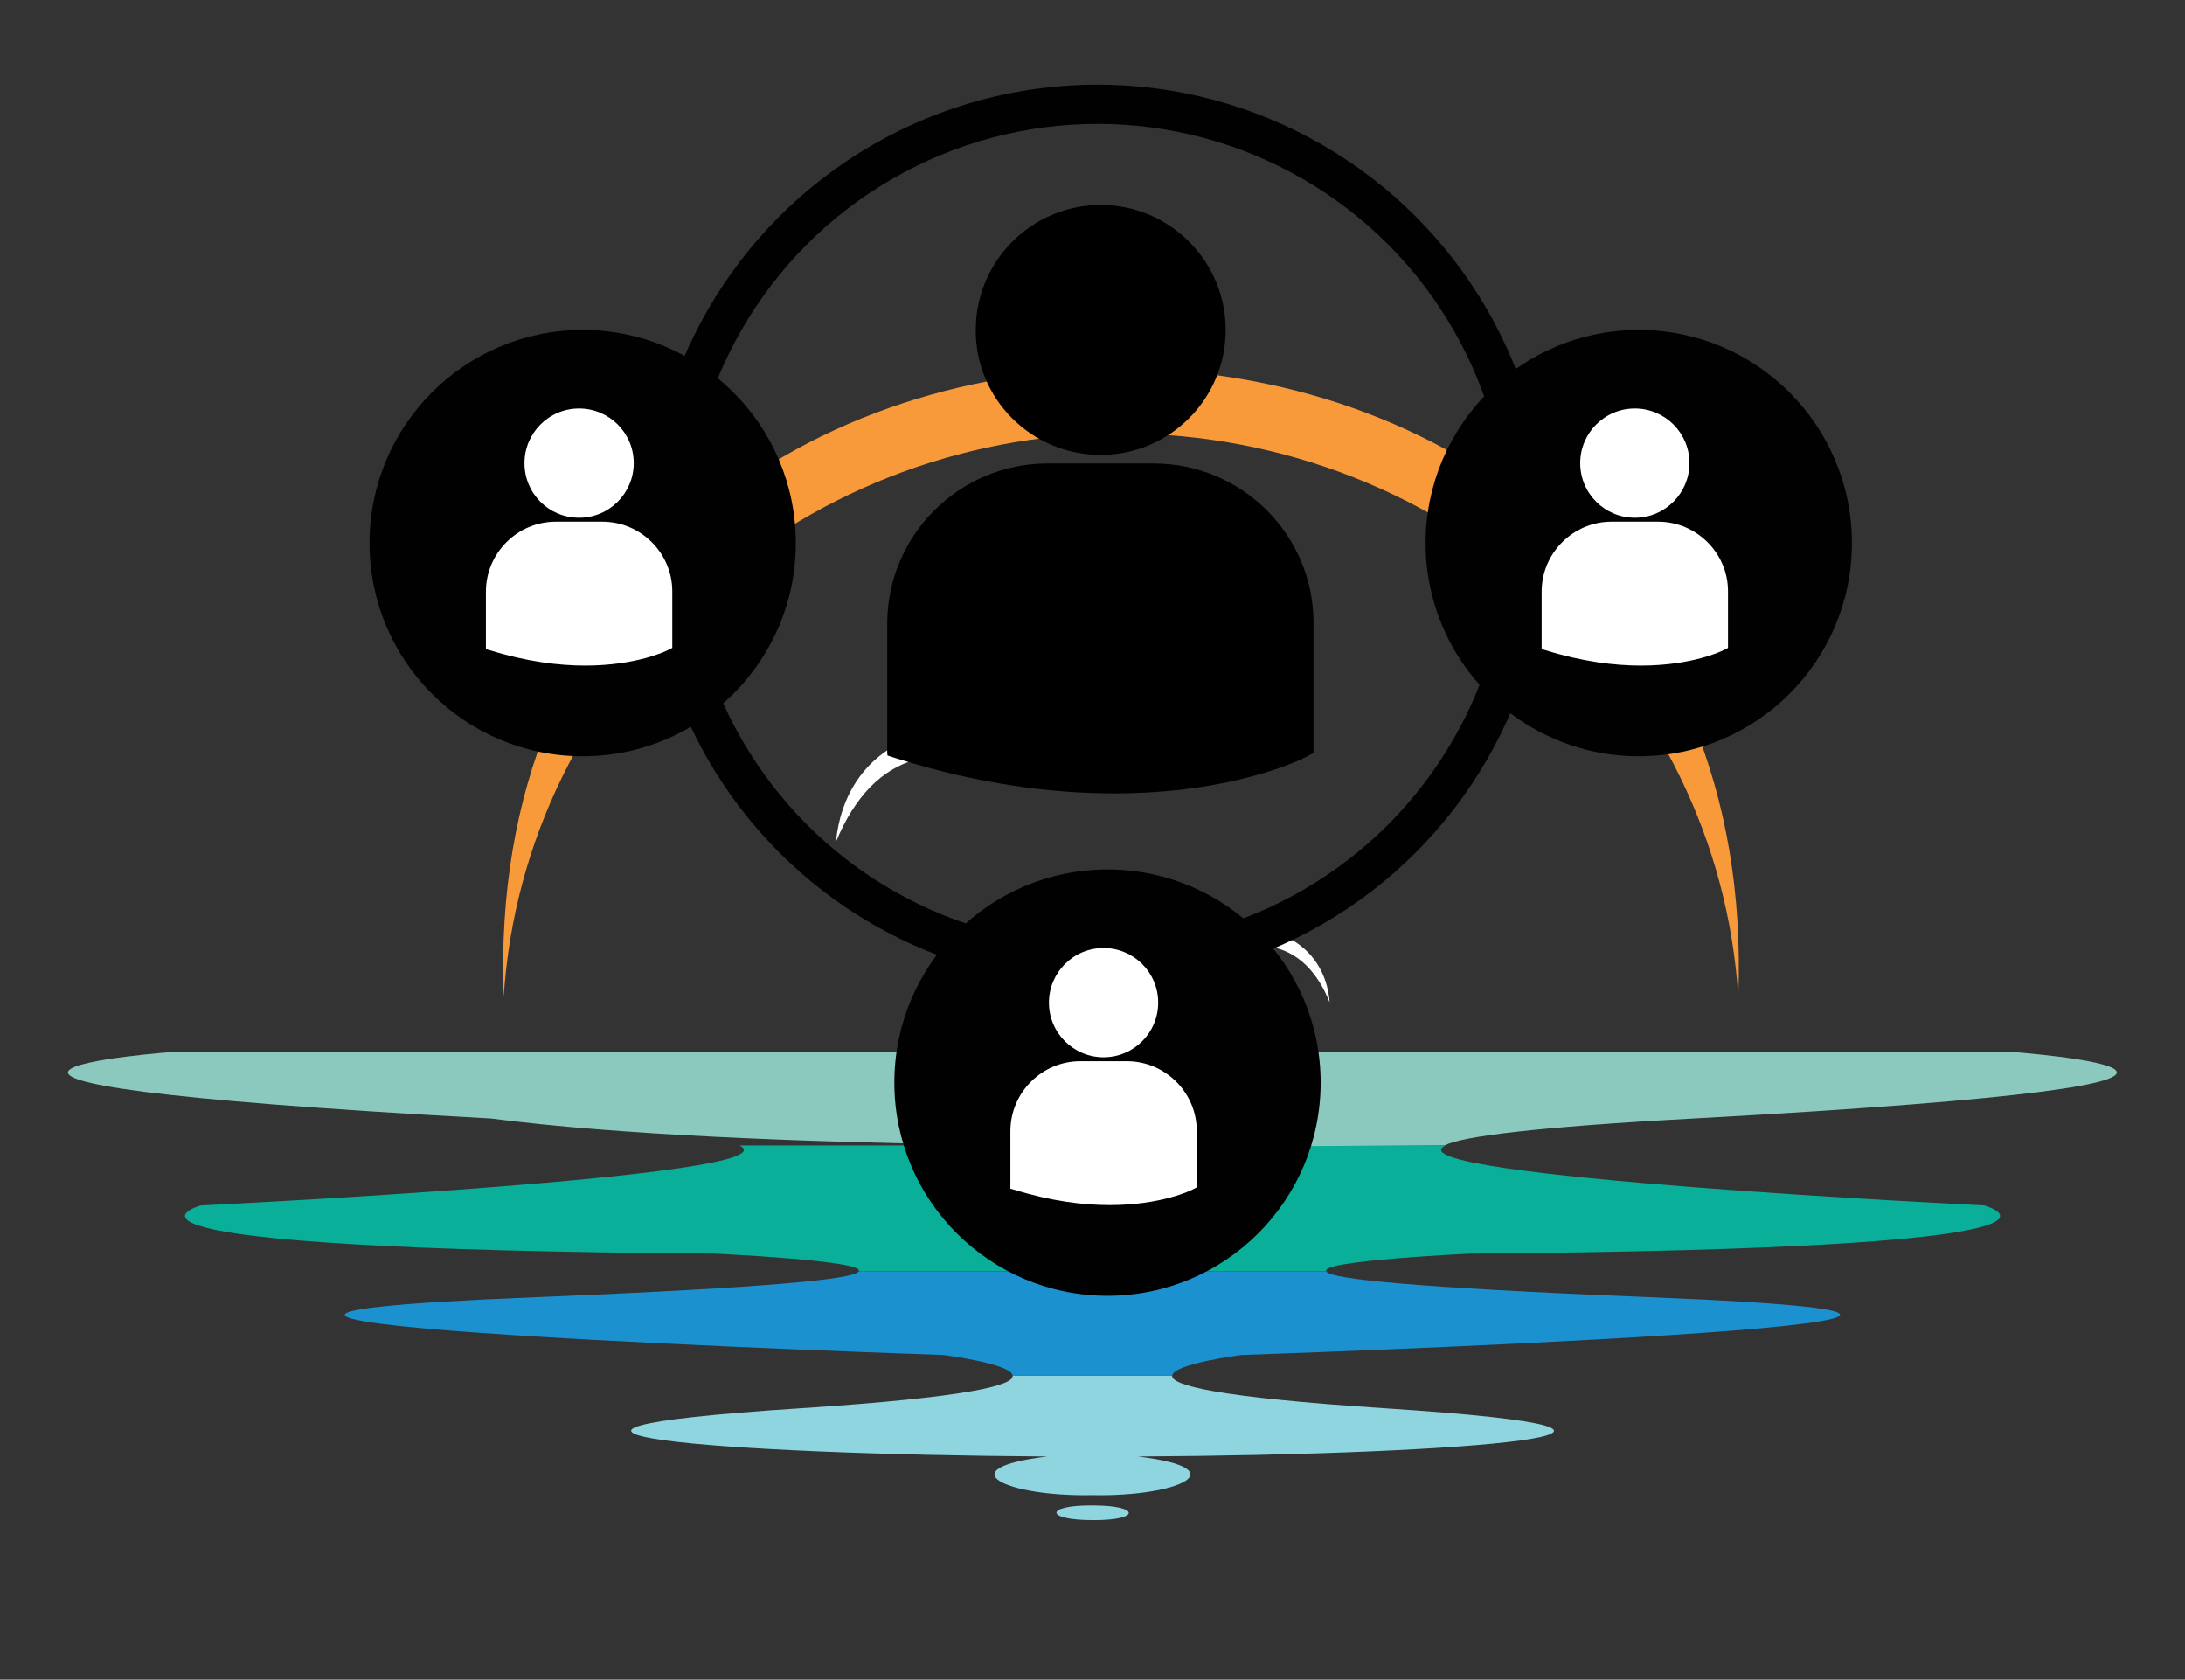 <?xml version="1.0" encoding="utf-8"?>
<!-- Generator: Adobe Illustrator 25.0.1, SVG Export Plug-In . SVG Version: 6.00 Build 0)  -->
<svg version="1.1" id="Layer_1" xmlns="http://www.w3.org/2000/svg" xmlns:xlink="http://www.w3.org/1999/xlink" x="0px" y="0px"
	 viewBox="0 0 612 470.4" style="enable-background:new 0 0 612 470.4;" xml:space="preserve">
<rect x="0" y="0" width="612" height="470.4" fill="#333333" stroke="none"/>
<style type="text/css">
	.st0{fill:#FFFFFF;}
	.st1{fill:#8ED5E0;}
	.st2{fill:#1B91D0;}
	.st3{fill:#09AF99;}
	.st4{fill:#8BC8BD;}
	.st5{fill:#F8993A;}
	.st6{fill:none;stroke:#010101;stroke-width:11;stroke-miterlimit:10;}
	.st7{fill:#010101;}
</style>
<g id="g20" transform="translate(227.745,335.864)">
	<path id="path22" class="st0" d="M103-150.3c-19.9-9.1-40,2.3-46.9,22.2c-23.3-9.3-47.2,2-49.7,28c10.8-26.1,30.3-29.2,54.3-18
		c7.3-25.9,23.1-36.9,49.6-28C108.2-147.9,105.7-149.2,103-150.3"/>
</g>
<g id="g24" transform="translate(222.426,320.328)">
	<path id="path26" class="st0" d="M86.4-72.6c12.8-6.1,26.7,1.7,30.9,14.6c15-6.2,31.4,1.5,32.7,18.4c-6.9-17.1-20.2-19.3-35.8-11.9
		c-4.7-16.9-15.5-24.4-32.7-18.5C83-70.9,84.7-71.8,86.4-72.6"/>
</g>
<g id="g28" transform="translate(201.819,283.721)">
	<path id="path30" class="st1" d="M22.1,110.7c-99.9,6.5-23.9,12.9,69.4,13.5c-28.2,3.4-11.6,11.3,12.7,10.8
		c24.2,0.5,40.8-7.4,12.7-10.8c93.3-0.5,169.3-7,69.4-13.5c-47.7-3.1-60.2-6.5-59.8-9.2H81.8C82.3,104.2,69.8,107.6,22.1,110.7"/>
</g>
<g id="g32" transform="translate(221.731,276.914)">
	<path id="path34" class="st1" d="M84.3,144.7c-13.5-0.1-13.5,4.1,0,4.1C97.8,148.9,97.8,144.7,84.3,144.7"/>
</g>
<g id="g36" transform="translate(183.931,291.483)">
	<path id="path38" class="st2" d="M-33.8,71.8C-202.2,78.6,80.3,88,80.3,88s18.8,2.4,19.4,5.7h44.7c0.6-3.3,19.4-5.7,19.4-5.7
		s282.5-9.5,114.1-16.2c-66.8-2.7-88.5-5.1-90.3-7.1H56.5C54.7,66.7,33,69.1-33.8,71.8"/>
</g>
<g id="g40" transform="translate(161.157,297.896)">
	<path id="path42" class="st3" d="M-104.9,39.7c0,0-43.9,12.2,144,13.5c0,0,43,2,40.2,5h131.1c-2.8-3,40.2-5,40.2-5
		c187.9-1.4,144-13.5,144-13.5s-167.9-8.1-150.9-16.8H46C63,31.6-104.9,39.7-104.9,39.7"/>
</g>
<g id="g44" transform="translate(284.021,308.649)">
	<path id="path46" class="st4" d="M278.8-14.1c-133.8,0-379.9,0-513.7,0c0,0-109.2,7.9,88.4,18.7c71.1,9.2,201.8,7.9,267.2,7.5
		c4.9-2.5,25.3-5.1,69.6-7.5C388-6.2,278.8-14.1,278.8-14.1"/>
</g>
<g id="g48" transform="translate(223.678,351.873)">
	<path id="path50" class="st5" d="M90.3-230.5c92.1,0,167.4,69.8,172.9,157.9c8.8-234.7-354.7-234.6-345.8,0
		C-77-160.6-1.7-230.5,90.3-230.5"/>
</g>
<circle class="st6" cx="307.4" cy="149.7" r="120.5"/>
<g>
	<path d="M308.3,127.4c19.3,0,35-15.7,35-35c0-19.3-15.7-35-35-35c-19.3,0-35,15.7-35,35C273.2,111.7,288.9,127.4,308.3,127.4z"/>
	<path d="M323.1,129.8h-29.7c-24.7,0-44.9,20.1-44.9,44.9V211l0.1,0.6l2.5,0.8c23.6,7.4,44.1,9.8,61,9.8c33,0,52.1-9.4,53.3-10
		l2.3-1.2h0.2v-36.4C368,149.9,347.9,129.8,323.1,129.8z"/>
</g>
<g>
	<g>
		<circle class="st7" cx="163.2" cy="152.1" r="59.7"/>
		<g>
			<path class="st0" d="M162.2,145c8.5,0,15.3-6.9,15.3-15.3c0-8.5-6.9-15.3-15.3-15.3c-8.5,0-15.3,6.9-15.3,15.3
				C146.9,138.2,153.7,145,162.2,145z"/>
			<path class="st0" d="M168.7,146.1h-13c-10.8,0-19.6,8.8-19.6,19.6v15.9l0,0.2l1.1,0.3c10.3,3.2,19.3,4.3,26.7,4.3
				c14.4,0,22.8-4.1,23.3-4.4l1-0.5h0.1v-15.9C188.3,154.9,179.5,146.1,168.7,146.1z"/>
		</g>
	</g>
	<g>
		<circle class="st7" cx="459" cy="152.1" r="59.7"/>
		<g>
			<path class="st0" d="M457.9,145c8.5,0,15.3-6.9,15.3-15.3c0-8.5-6.9-15.3-15.3-15.3c-8.5,0-15.3,6.9-15.3,15.3
				C442.6,138.2,449.5,145,457.9,145z"/>
			<path class="st0" d="M464.4,146.1h-13c-10.8,0-19.6,8.8-19.6,19.6v15.9l0,0.2l1.1,0.3c10.3,3.2,19.3,4.3,26.7,4.3
				c14.4,0,22.8-4.1,23.3-4.4l1-0.5h0.1v-15.9C484,154.9,475.2,146.1,464.4,146.1z"/>
		</g>
	</g>
	<g>
		<circle class="st7" cx="310.2" cy="303.2" r="59.7"/>
		<g>
			<path class="st0" d="M309.1,296.1c8.5,0,15.3-6.9,15.3-15.3c0-8.5-6.9-15.3-15.3-15.3c-8.5,0-15.3,6.9-15.3,15.3
				C293.8,289.3,300.7,296.1,309.1,296.1z"/>
			<path class="st0" d="M315.6,297.2h-13c-10.8,0-19.6,8.8-19.6,19.6v15.9l0,0.2l1.1,0.3c10.3,3.2,19.3,4.3,26.7,4.3
				c14.4,0,22.8-4.1,23.3-4.4l1-0.5h0.1v-15.9C335.2,306,326.4,297.2,315.6,297.2z"/>
		</g>
	</g>
</g>
</svg>
